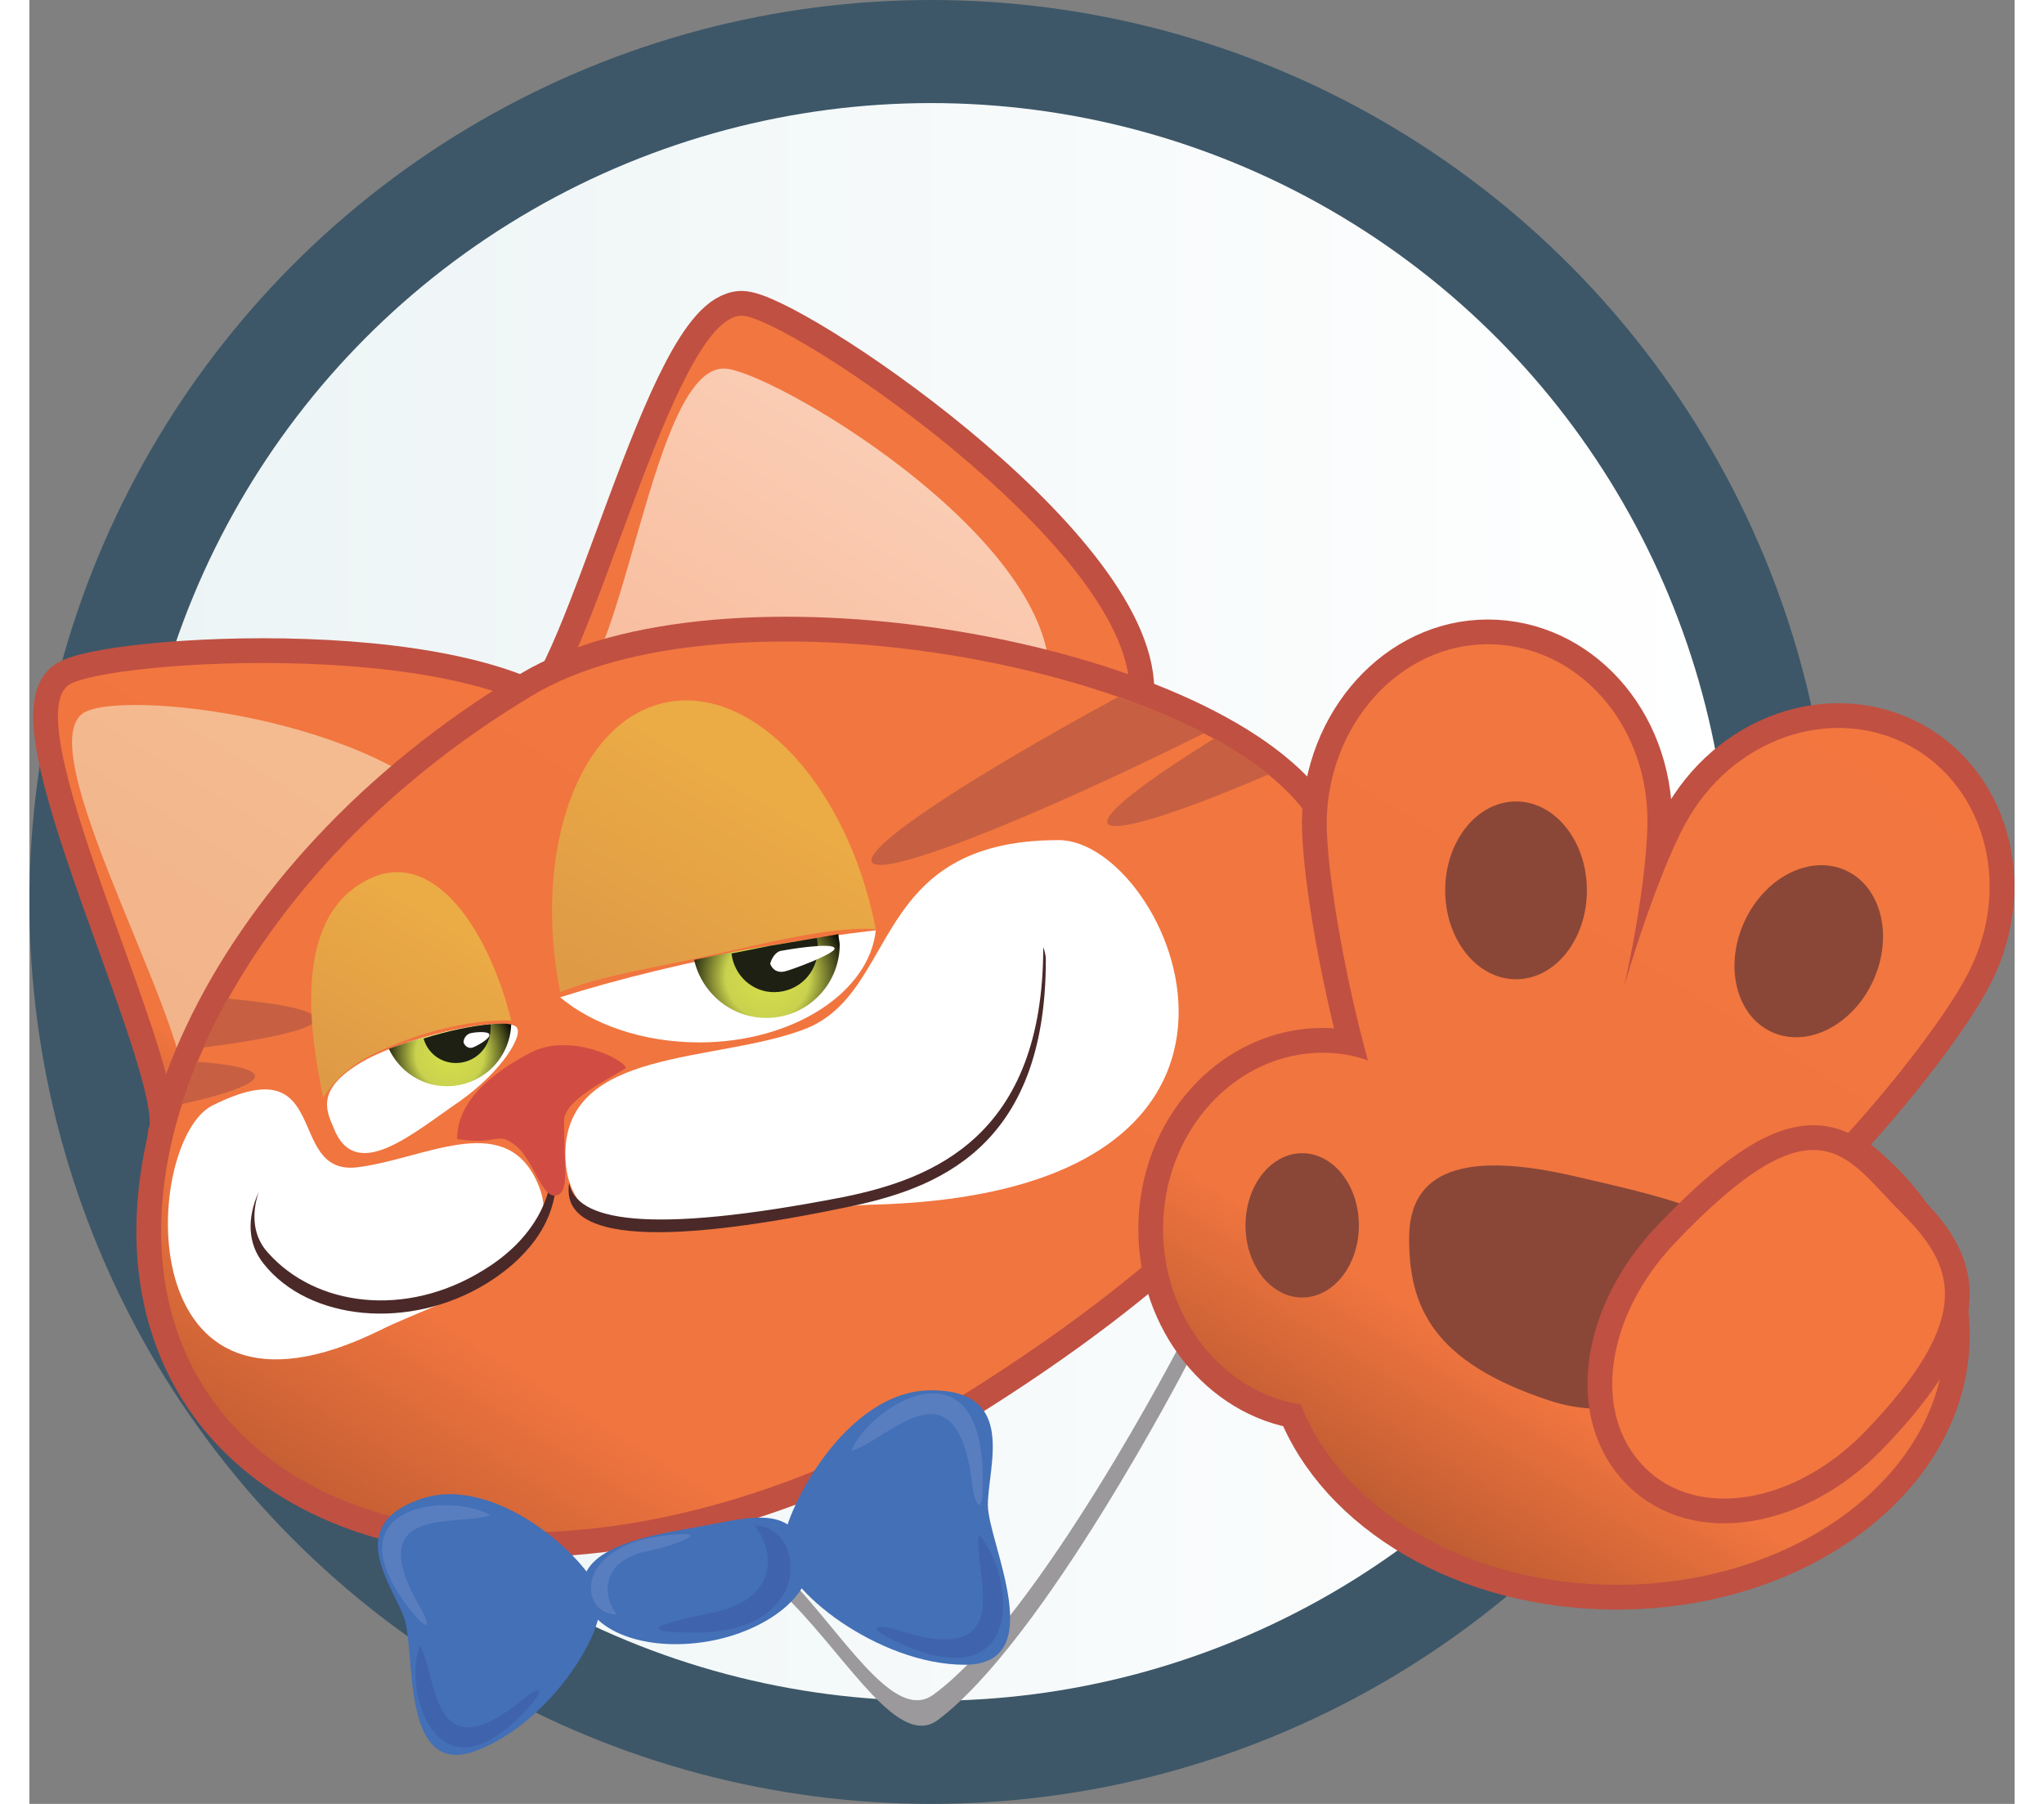 <svg version="1.1" id="_x2014_лой_1" xmlns="http://www.w3.org/2000/svg" xmlns:xlink="http://www.w3.org/1999/xlink" x="0px"
	 y="0px" width="34" height="30" viewBox="0 0 154.1 140" enable-background="new 0 0 154.1 140" xml:space="preserve">
<rect x="0" y="0" width="154.1" height="140" fill="#808080" stroke="none"/>
<g>
	<circle fill="#3D5768" cx="70" cy="70" r="70"/>
	
		<linearGradient id="SVGID_1_" gradientUnits="userSpaceOnUse" x1="8" y1="-62.4" x2="132" y2="-62.4" gradientTransform="matrix(1 0 0 -1 0 7.6)">
		<stop  offset="0" style="stop-color:#ECF4F5"/>
		<stop  offset="1" style="stop-color:#FFFFFF"/>
	</linearGradient>
	<circle fill="url(#SVGID_1_)" cx="70" cy="70" r="62"/>
</g>
<g>
	
		<path fill="none" stroke="#C05042" stroke-width="3.84" stroke-linecap="round" stroke-linejoin="round" stroke-miterlimit="22.926" d="
		M3,53.2c2.6-2,33.3-4,39.9,4.5c5.8,7.6-10.8,22-13.4,24s-12.6,14-18.4,6.4C12.9,83.8-1.2,56.4,3,53.2"/>
	
		<linearGradient id="SVGID_2_" gradientUnits="userSpaceOnUse" x1="32.155" y1="-37.438" x2="3.794" y2="-82.825" gradientTransform="matrix(1 0 0 -1 0 7.6)">
		<stop  offset="0" style="stop-color:#F3763F"/>
		<stop  offset="0.77" style="stop-color:#F0753F"/>
		<stop  offset="1" style="stop-color:#B0542E"/>
	</linearGradient>
	<path fill="url(#SVGID_2_)" d="M3,53.2c2.6-2,33.3-4,39.9,4.5c5.8,7.6-10.8,22-13.4,24s-12.6,14-18.4,6.4
		C12.9,83.8-1.2,56.4,3,53.2z"/>
	
		<linearGradient id="SVGID_3_" gradientUnits="userSpaceOnUse" x1="29.554" y1="-41.542" x2="2.666" y2="-84.572" gradientTransform="matrix(1 0 0 -1 0 7.6)">
		<stop  offset="0" style="stop-color:#F5BE94"/>
		<stop  offset="1" style="stop-color:#F1AF85"/>
	</linearGradient>
	<path fill="url(#SVGID_3_)" d="M4.1,55.4c2.6-2,23.3,0.2,29.9,8.7c5.8,7.6-1.9,15.7-4.5,17.7S17.9,93.7,12,86.1
		C13.9,81.7-0.1,58.6,4.1,55.4z"/>
</g>
<g>
	
		<path fill="none" stroke="#C05042" stroke-width="3.84" stroke-linecap="round" stroke-linejoin="round" stroke-miterlimit="22.926" d="
		M55.3,24.5c3.4,0,30.1,17.8,30.1,29.1c0,10-22.9,11.3-26.3,11.3s-19.9,0.8-19.9-9.2C43.5,53.3,49.8,24.5,55.3,24.5"/>
	
		<linearGradient id="SVGID_4_" gradientUnits="userSpaceOnUse" x1="78.144" y1="-18.669" x2="48.344" y2="-66.36" gradientTransform="matrix(1 0 0 -1 0 7.6)">
		<stop  offset="0" style="stop-color:#F3763F"/>
		<stop  offset="0.77" style="stop-color:#F0753F"/>
		<stop  offset="1" style="stop-color:#B0542E"/>
	</linearGradient>
	<path fill="url(#SVGID_4_)" d="M55.3,24.5c3.4,0,30.1,17.8,30.1,29.1c0,10-22.9,11.3-26.3,11.3s-19.9,0.8-19.9-9.2
		C43.5,53.3,49.8,24.5,55.3,24.5z"/>
	
		<linearGradient id="SVGID_5_" gradientUnits="userSpaceOnUse" x1="72.827" y1="-22.945" x2="48.684" y2="-61.581" gradientTransform="matrix(1 0 0 -1 0 7.6)">
		<stop  offset="0" style="stop-color:#FBD1B9"/>
		<stop  offset="1" style="stop-color:#F7B595"/>
	</linearGradient>
	<path fill="url(#SVGID_5_)" d="M53.9,28.6c3.4,0,25.3,12.7,25.3,23.9c0,10-16.7,12.4-20.1,12.4s-17.1-1-17.1-11
		C46.3,51.5,48.4,28.6,53.9,28.6z"/>
</g>
<g>
	
		<path fill="none" stroke="#C05042" stroke-width="3.84" stroke-linecap="round" stroke-linejoin="round" stroke-miterlimit="22.926" d="
		M39,54c14.7-8.9,50.7-2.6,59.7,8.6c11,13.7-2.4,30.7-25.8,45.4c-23.4,14.7-50,14.6-59.4-0.4C4.2,92.7,15.3,68.2,39,54"/>
	
		<linearGradient id="SVGID_6_" gradientUnits="userSpaceOnUse" x1="84.332" y1="-29.919" x2="27.325" y2="-121.15" gradientTransform="matrix(1 0 0 -1 0 7.6)">
		<stop  offset="0" style="stop-color:#F3763F"/>
		<stop  offset="0.77" style="stop-color:#F0753F"/>
		<stop  offset="1" style="stop-color:#B0542E"/>
	</linearGradient>
	<path fill="url(#SVGID_6_)" d="M39,54c14.7-8.9,50.7-2.6,59.7,8.6c11,13.7-2.4,30.7-25.8,45.4c-23.4,14.7-50,14.6-59.4-0.4
		C4.2,92.7,15.3,68.2,39,54z"/>
	<path fill="#C76042" d="M96.2,60.1c-7.2,3.1-12.1,4.6-12.5,3.8c-0.4-0.7,2.8-3.2,8.3-6.6C93.5,58.2,95,59.1,96.2,60.1z"/>
	<path fill="#C76042" d="M91.2,56.9c-13.9,6.9-25.2,11.3-25.8,10c-0.6-1.2,7.5-6.5,19.1-12.8C87,54.9,89.2,55.9,91.2,56.9z"/>
	<path fill="#C76042" d="M11.8,85.7c3.6-0.8,5.8-1.6,5.7-2.2c0-0.5-1.7-0.9-4.5-1.1C12.6,83.5,12.2,84.6,11.8,85.7z"/>
	<path fill="#C76042" d="M13.5,81.3c5.4-0.7,8.8-1.5,8.7-2.2c0-0.7-2.6-1.2-6.8-1.6C14.7,78.7,14.1,80,13.5,81.3z"/>
	<path fill="#FFFFFF" d="M65.7,72.2c-0.5,4.8-6.4,8.7-13.7,8.7c-4.4,0-8.3-1.4-10.8-3.5c4.4-1.4,10.1-2.8,16.2-3.9
		C60.3,72.9,63.1,72.5,65.7,72.2z"/>
	
		<radialGradient id="SVGID_7_" cx="57.302" cy="-68.206" r="6.486" gradientTransform="matrix(1 0 0 -1 0 7.6)" gradientUnits="userSpaceOnUse">
		<stop  offset="0" style="stop-color:#D7E149"/>
		<stop  offset="0.43" style="stop-color:#CCD44D"/>
		<stop  offset="0.5" style="stop-color:#C9D24E"/>
		<stop  offset="1" style="stop-color:#000000"/>
	</radialGradient>
	<path fill="url(#SVGID_7_)" d="M62.8,72.5c0,0.3,0.1,0.6,0.1,0.8c0,3.1-2.5,5.7-5.7,5.7c-2.7,0-5-1.9-5.6-4.5
		c1.9-0.4,3.8-0.8,5.8-1.1C59.3,73.1,61.1,72.8,62.8,72.5z"/>
	<path fill="#1D2013" d="M61.1,72.8c0.1,0.2,0.1,0.5,0.1,0.8c0,1.9-1.5,3.4-3.4,3.4c-1.7,0-3.1-1.3-3.3-3c1-0.2,2-0.4,3-0.6
		C58.7,73.2,59.9,73,61.1,72.8z"/>
	
		<linearGradient id="SVGID_8_" gradientUnits="userSpaceOnUse" x1="24.746" y1="-76.862" x2="32.439" y2="-64.058" gradientTransform="matrix(1 0 0 -1 0 7.6)">
		<stop  offset="0" style="stop-color:#DF9A46"/>
		<stop  offset="1" style="stop-color:#EBAB45"/>
	</linearGradient>
	<path fill="url(#SVGID_8_)" d="M26.2,68.3c5.2-2.7,9.5,4,11.2,10.9c-3.5-0.1-7.8,1.1-11.1,2.8c-1.5,0.8-2.7,1.9-3.5,3.2
		C21.9,80.7,20.2,71.4,26.2,68.3z"/>
	
		<linearGradient id="SVGID_9_" gradientUnits="userSpaceOnUse" x1="47.074" y1="-70.445" x2="56.854" y2="-54.169" gradientTransform="matrix(1 0 0 -1 0 7.6)">
		<stop  offset="0" style="stop-color:#DF9A46"/>
		<stop  offset="1" style="stop-color:#EBAB45"/>
	</linearGradient>
	<path fill="url(#SVGID_9_)" d="M49.5,54.5c6.7-1.3,14,6.4,16.2,17.6c-3.8-0.2-8.8,1.2-12.7,2c-3.8,0.9-8.7,1.6-11.8,2.9
		C39,65.9,42.7,55.8,49.5,54.5z"/>
	<path fill="#FFFFFF" d="M58.3,73.8c0.5-0.1,4.1-0.7,4.2-0.2c0.1,0.4-3.4,1.7-3.9,1.8c-0.5,0.1-0.9-0.1-1.1-0.6
		C57.6,74.4,57.9,73.9,58.3,73.8z"/>
	<path fill="#FFFFFF" d="M60.1,79.9c7.5-2.8,5-14.7,19.8-14.7c8.6,0,21.1,27.5-14.7,28.3c-7.3,0.2-23.6,6.4-23.6-4
		C41.7,81.3,53.2,82.5,60.1,79.9z"/>
	<path fill="#4A2928" d="M41.9,91.8c-0.6,3.6,4.2,5.5,21.5,1.9c6.9-1.4,15.5-4.5,15.5-19.2c0-0.4-0.1-0.7-0.2-1
		c0,14.7-8.6,18-15.5,19.4C47.8,95.9,42.4,94.7,41.9,91.8z"/>
	<path fill="#FFFFFF" d="M25.4,90.6c-5.6,0.6-1.8-9.5-11.2-4.8c-5.4,2.7-6.7,27.2,13.1,17.4c4.6-2.3,15.3-5.1,12-11.7
		C36.7,86.2,30.5,90,25.4,90.6z"/>
	<path fill="#FFFFFF" d="M26.2,82.2c4.1-2.1,10.8-3.3,11.6-2.5c0.6,0.6-1.1,3.4-4.3,5.7c-3.8,2.6-8.2,6.5-9.9,2.1
		C23,86.1,22.2,84.4,26.2,82.2z"/>
	
		<radialGradient id="SVGID_10_" cx="32.635" cy="-74.177" r="5.301" gradientTransform="matrix(1 0 0 -1 0 7.6)" gradientUnits="userSpaceOnUse">
		<stop  offset="0" style="stop-color:#D7E149"/>
		<stop  offset="0.43" style="stop-color:#CCD44D"/>
		<stop  offset="0.5" style="stop-color:#C9D24E"/>
		<stop  offset="1" style="stop-color:#000000"/>
	</radialGradient>
	<path fill="url(#SVGID_10_)" d="M37.4,79.5c-0.1,2.7-2.3,4.8-5,4.8c-2,0-3.7-1.2-4.5-2.9C31.4,80.1,35.9,79.2,37.4,79.5z"/>
	<path fill="#1D2013" d="M35.8,79.5c0,0.1,0,0.2,0,0.3c0,1.5-1.2,2.7-2.7,2.7c-1.2,0-2.2-0.8-2.5-1.9C32.5,80,34.4,79.6,35.8,79.5z"
		/>
	<path fill="#4A2928" d="M40.5,89c1.1,3.4,0,7.5-5,10.6c-6,3.7-13.8,2.9-17.3-1.5c-1.3-1.6-1.3-3.6-0.4-5.6
		c-0.6,1.8-0.4,3.5,0.7,4.7c3.7,4.2,10.7,5.1,16.7,1.4C39.5,96,41,92.3,40.5,89z"/>
	<path fill="#D14D43" d="M38.9,81.7c3-1.6,7.3,0.5,7.4,1.2c-1.6,1-4.8,2.5-4.8,4.1c0,3.5,0.4,5.2-0.4,5.7c-1.3,0.7-1.9-2.8-3.5-3.9
		c-1.4-1-1.2,0.1-4.4-0.4C33.2,85,36.8,82.8,38.9,81.7z"/>
	<path fill="#FFFFFF" d="M34.2,80.2c0.3-0.1,1.5-0.2,1.5,0.1c0.1,0.3-1,0.9-1.3,1s-0.6-0.1-0.7-0.4C33.7,80.6,33.9,80.3,34.2,80.2z"
		/>
</g>
<g>
	<path fill="#9B999C" d="M89.8,106c0,0-11.1,21.4-19.3,27.5c-3,2.2-6.8-4.5-11.3-9.1c-0.6-0.6-1.8-3.4,0.7-0.9
		c4,4.5,7.5,10.1,10.3,8c8.2-6,19.3-27.5,19.3-27.5C90.9,104.2,90.4,99,89.8,106z"/>
	<path fill="#4370B7" d="M30.2,116.4c-5.8,2.1-2,6.6-1.1,9.2s-0.3,12.4,5.5,10.3s10.6-9.7,9.6-12.3C43.3,120.9,36,114.2,30.2,116.4z
		"/>
	<path fill="#587EC0" d="M30.3,124.7c-4.6-8,2.9-6.2,5.5-7.1c-3.1-1.8-12.4-0.9-6.5,7C31.2,127.1,31.1,126,30.3,124.7z"/>
	<path fill="#4063AD" d="M38.3,131.9c-7.2,5.9-6.6-1.9-8-4.2c-1.3,3.4,1.2,12.3,8,5.3C40.5,130.7,39.4,130.9,38.3,131.9z"/>
	<path fill="#4370B7" d="M70,107.9c6.7,0,4.4,5.9,4.4,8.9c0,2.9,4.9,12.4-1.8,12.4c-6.7,0-14.2-5.9-14.2-8.9
		C58.5,117.4,63.3,107.9,70,107.9z"/>
	<path fill="#4370B7" d="M50.8,118.7c4.8-0.8,8.4-2.3,9.6,2c0.8,2.8-3,5.9-7.8,6.7c-4.8,0.8-9.1-0.8-9.6-3.7
		C42.5,120.8,46,119.5,50.8,118.7z"/>
	<path fill="#587EC0" d="M47.9,120.4c-3.3,0.7-3.6,3.2-2.3,4.9c-2.9,0-3.4-5.2,3.5-6.1C53.9,118.6,49.6,120.1,47.9,120.4z"/>
	<path fill="#4063AD" d="M53.3,125.1c4.5-1,4.8-4.4,3-6.7c3.9,0,4.8,8.3-4.6,8.3C45.5,126.7,50.9,125.6,53.3,125.1z"/>
	<path fill="#587EC0" d="M73.2,115.3c-1.2-10.1-6.5-3.5-9.4-2.7c1.5-3.6,10.1-8.8,10.2,2C74.1,117.9,73.4,116.9,73.2,115.3z"/>
	<path fill="#4063AD" d="M67.3,126.5c9.7,3.1,5.9-4.5,6.4-7.4c2.7,2.9,3.8,12.8-6,8.5C64.6,126.2,65.8,126,67.3,126.5z"/>
</g>
<g>
	
		<path fill="none" stroke="#C05042" stroke-width="3.84" stroke-linecap="round" stroke-linejoin="round" stroke-miterlimit="22.926" d="
		M113.2,50c6.9,0,12.4,6.1,12.4,13.7c0,2.6-0.6,7.5-1.8,12.8c1.6-5.4,3.4-10.1,4.7-12.5c3.6-6.7,11.4-9.4,17.5-6.1
		c6,3.3,8,11.3,4.3,18c-1.5,2.8-5.5,8.2-10.2,13.2c5.3,3.6,8.6,8.7,8.6,14.5c0,10.7-11.4,19.4-25.5,19.4c-11.6,0-21.4-5.9-24.5-14
		c-6-0.9-10.7-6.7-10.7-13.6c0-7.6,5.6-13.7,12.4-13.7c1.2,0,2.4,0.2,3.5,0.6c-2-7.3-3.2-15-3.2-18.5C100.8,56.2,106.4,50,113.2,50"
		/>
	
		<linearGradient id="SVGID_11_" gradientUnits="userSpaceOnUse" x1="146.104" y1="-41.952" x2="101.535" y2="-113.277" gradientTransform="matrix(1 0 0 -1 0 7.6)">
		<stop  offset="0" style="stop-color:#F3763F"/>
		<stop  offset="0.77" style="stop-color:#F0753F"/>
		<stop  offset="1" style="stop-color:#B0542E"/>
	</linearGradient>
	<path fill="url(#SVGID_11_)" d="M113.2,50c6.9,0,12.4,6.1,12.4,13.7c0,2.6-0.6,7.5-1.8,12.8c1.6-5.4,3.4-10.1,4.7-12.5
		c3.6-6.7,11.4-9.4,17.5-6.1c6,3.3,8,11.3,4.3,18c-1.5,2.8-5.5,8.2-10.2,13.2c5.3,3.6,8.6,8.7,8.6,14.5c0,10.7-11.4,19.4-25.5,19.4
		c-11.6,0-21.4-5.9-24.5-14c-6-0.9-10.7-6.7-10.7-13.6c0-7.6,5.6-13.7,12.4-13.7c1.2,0,2.4,0.2,3.5,0.6c-2-7.3-3.2-15-3.2-18.5
		C100.8,56.2,106.4,50,113.2,50z"/>
	<path fill="#8A4738" d="M120,91.3c8.6,2,14,3.1,14,8.4s-7.8,11.7-16,9c-9.1-3-10.9-7.3-10.9-12.6C107.1,90.8,111.4,89.3,120,91.3z"
		/>
	<ellipse fill="#8A4738" cx="98.8" cy="95.1" rx="4.4" ry="5.6"/>
	
		<ellipse transform="matrix(0.416 -0.909 0.909 0.416 13.589 168.656)" fill="#8A4738" cx="138.1" cy="73.8" rx="6.9" ry="5.5"/>
	<ellipse fill="#8A4738" cx="115.4" cy="69.1" rx="5.5" ry="6.9"/>
	
		<path fill="none" stroke="#C05042" stroke-width="3.84" stroke-linecap="round" stroke-linejoin="round" stroke-miterlimit="22.926" d="
		M127.7,96.5c11.3-11.9,13.4-6.5,17.6-2.4c4.1,4.1,5.9,8-2.9,17.1c-5.4,5.5-12.9,6.8-17,2.7C121.2,109.7,122.4,102.1,127.7,96.5"/>
	<path fill="#F3763F" d="M127.7,96.5c11.3-11.9,13.4-6.5,17.6-2.4c4.1,4.1,5.9,8-2.9,17.1c-5.4,5.5-12.9,6.8-17,2.7
		C121.2,109.7,122.4,102.1,127.7,96.5z"/>
</g>
</svg>

